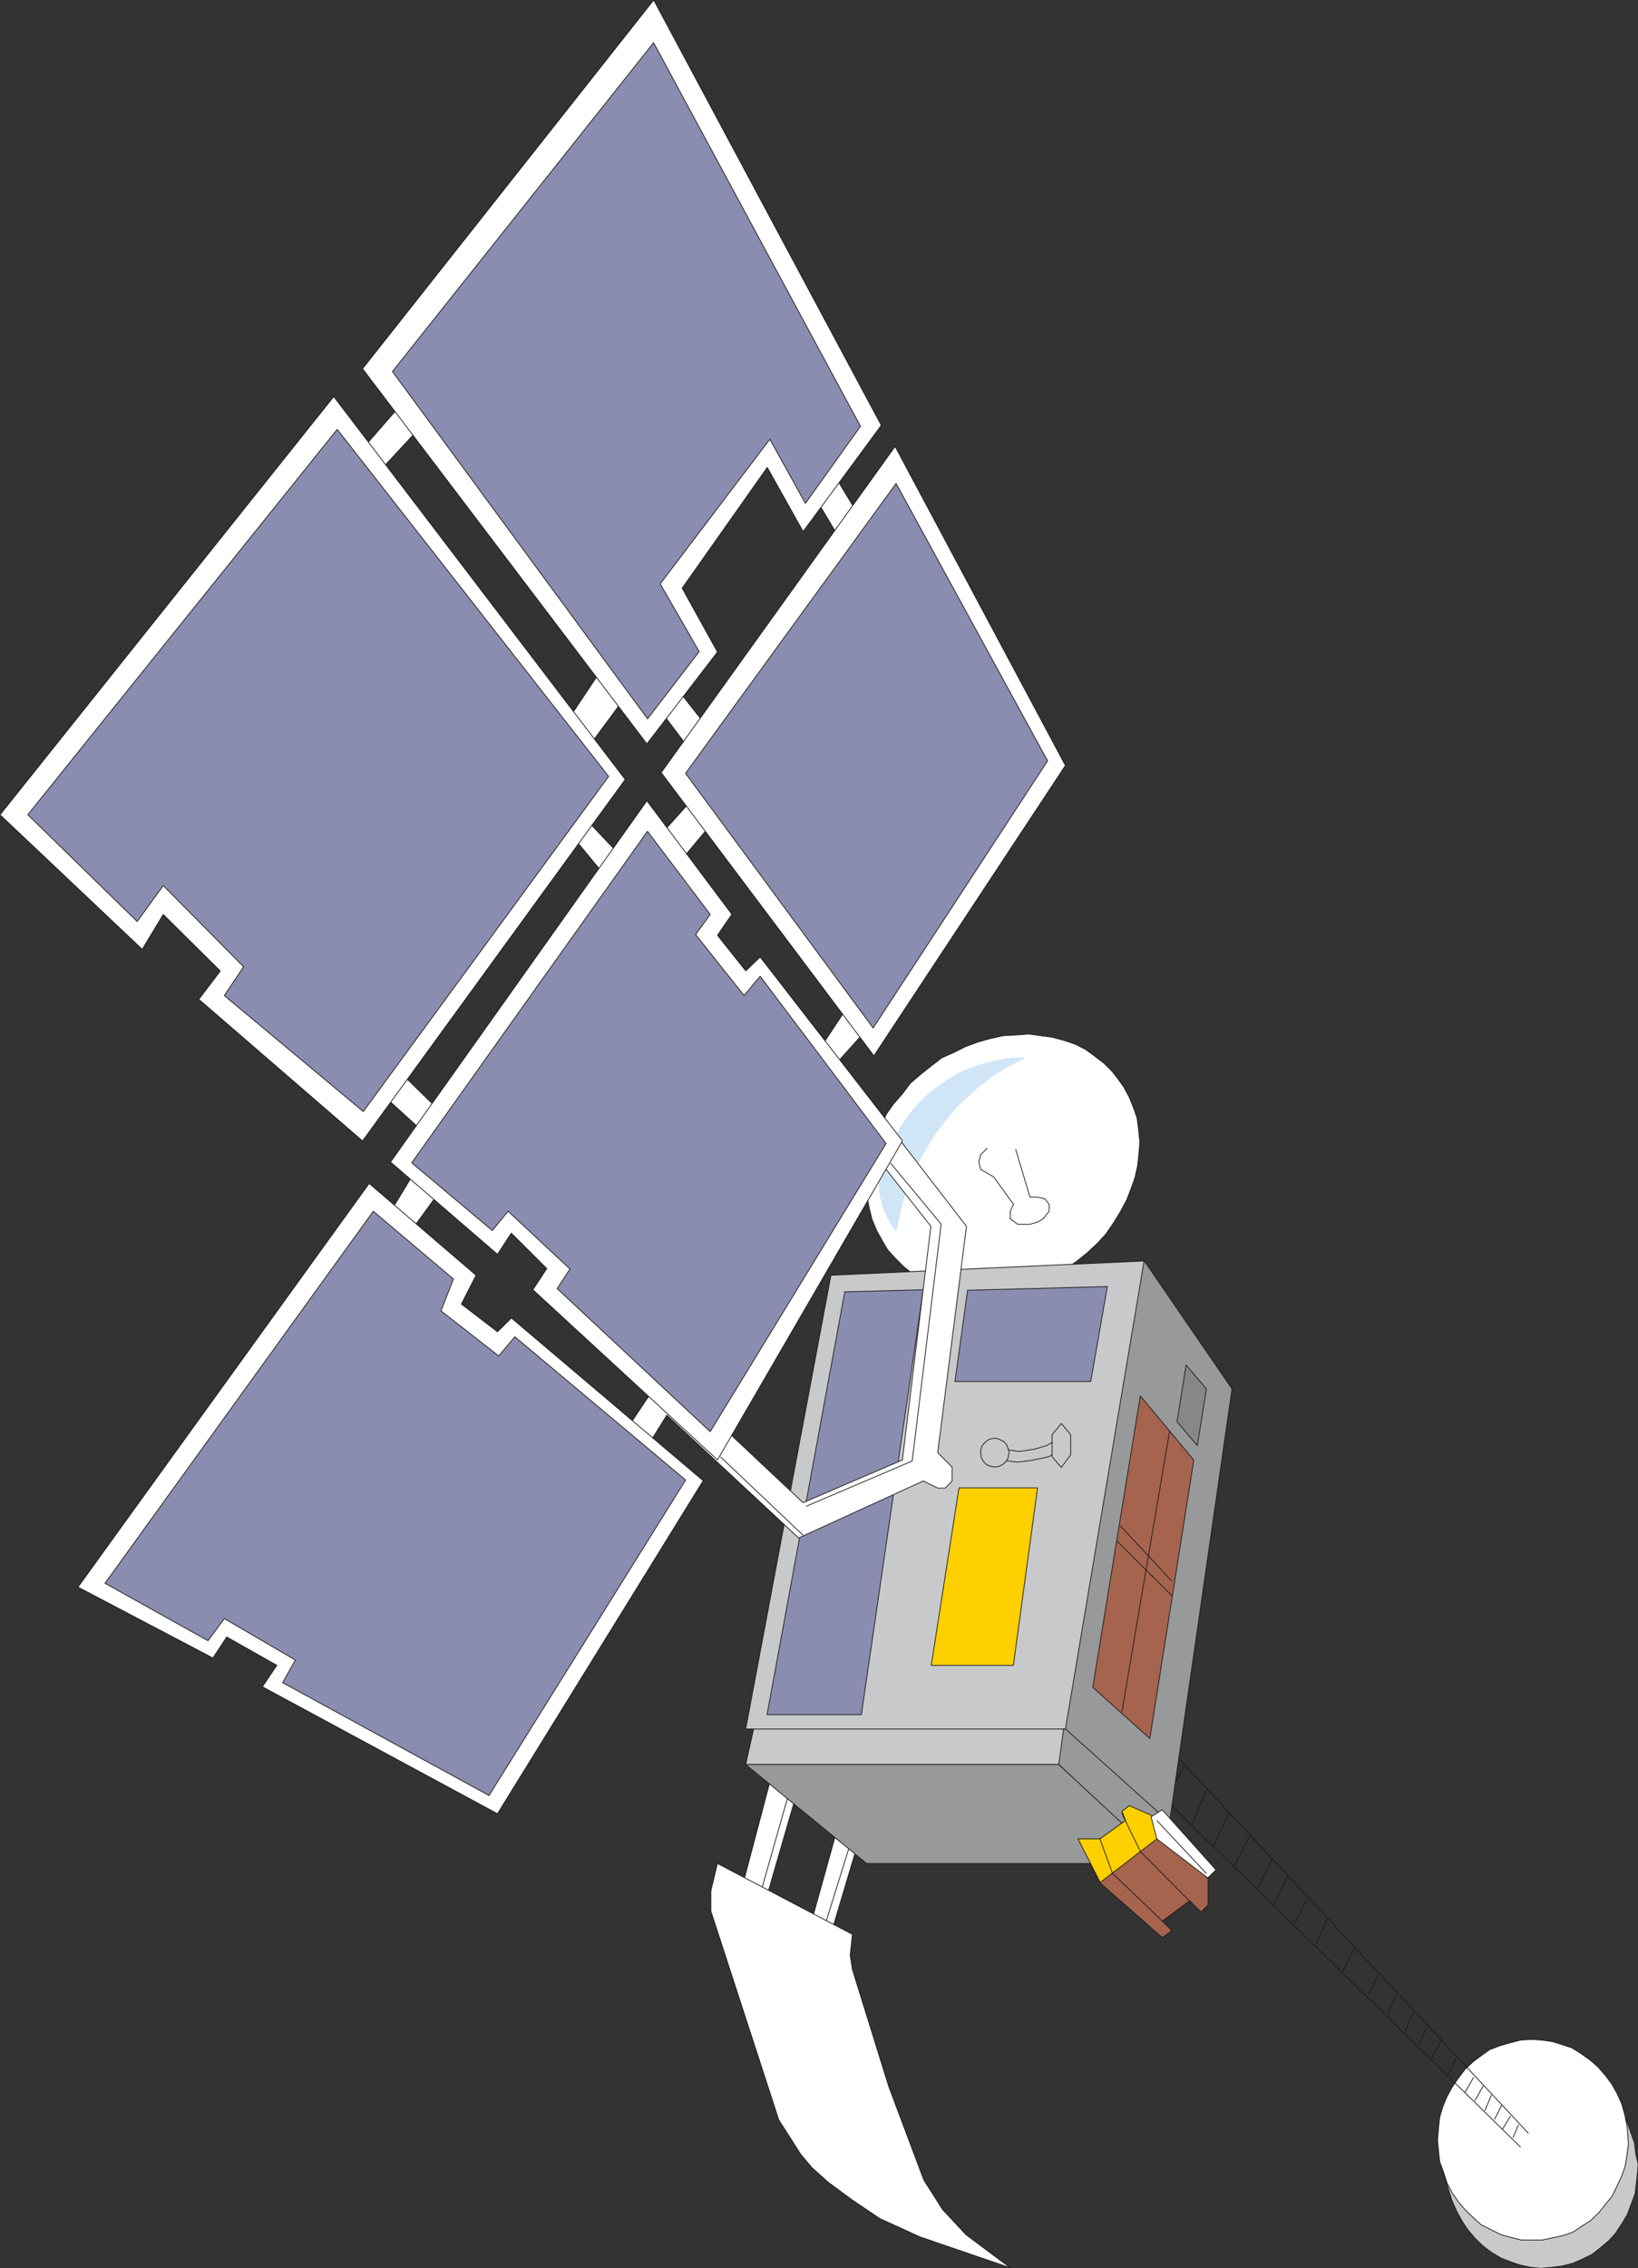 <svg xmlns="http://www.w3.org/2000/svg" xml:space="preserve" width="645.506" height="893.48" fill-rule="evenodd" stroke-linejoin="round" stroke-width="28.222" preserveAspectRatio="xMidYMid" version="1.2" viewBox="0 0 17079 23640"><rect x="0" y="0" width="17079" height="23640" fill="#333333" stroke="none"/><defs class="ClipPathGroup"><clipPath id="a" clipPathUnits="userSpaceOnUse"><path d="M0 0h17079v23640H0z"/></clipPath></defs><g class="SlideGroup"><g class="Slide" clip-path="url(#a)"><g class="Page"><g class="com.sun.star.drawing.PolyPolygonShape"><path fill="none" d="M9038 10772h2853v2720H9038z" class="BoundingBox"/><path fill="#FFF" d="m11664 11254-69-89-84-84-99-76-94-68-106-54-117-40-125-33-119-16-124-17-138 10-130 7-137 31-125 35-132 49-122 61-124 55-115 89-106 84-109 94-79 107-92 105-76 107-51 119-61 122-38 132-38 127-7 117-5 122v129l22 117 28 112 49 118 55 99 59 101 81 89 84 84 94 76 102 56 106 61 127 31 117 43 127 10 122 10 145-5 123-15 139-28 122-41 127-43 122-61 122-71 114-79 105-84 106-99 89-96 79-115 71-115 66-122 46-117 43-121 28-125 13-127 10-117-13-127-15-122-38-111-46-113-56-104-53-74Z"/><path fill="none" stroke="#1B1918" stroke-linejoin="miter" stroke-width="8" d="m11664 11254-69-89-84-84-99-76-94-68-106-54-117-40-125-33-119-16-124-17-138 10-130 7-137 31-125 35-132 49-122 61-124 55-115 89-106 84-109 94-79 107-92 105-76 107-51 119-61 122-38 132-38 127-7 117-5 122v129l22 117 28 112 49 118 55 99 59 101 81 89 84 84 94 76 102 56 106 61 127 31 117 43 127 10 122 10 145-5 123-15 139-28 122-41 127-43 122-61 122-71 114-79 105-84 106-99 89-96 79-115 71-115 66-122 46-117 43-121 28-125 13-127 10-117-13-127-15-122-38-111-46-113-56-104-53-74Z"/></g><g class="com.sun.star.drawing.PolyPolygonShape"><path fill="none" d="M9163 11021h1534v1820H9163z" class="BoundingBox"/><path fill="#D0E5F5" d="m9174 12167-7 107v109l15 101 28 105 43 96 51 94 38 51 10-38 35-168 46-173 64-167 73-160 84-153 94-153 107-137 113-137 127-122 132-117 144-107 150-89 158-83-140 2-145 25-132 33-129 41-132 56-118 71-117 79-107 89-99 99-89 106-73 112-71 127-28 61-125 240Z"/><path fill="none" stroke="#D0E5F5" stroke-linejoin="miter" stroke-width="8" d="m9174 12167-7 107v109l15 101 28 105 43 96 51 94 38 51 10-38 35-168 46-173 64-167 73-160 84-153 94-153 107-137 113-137 127-122 132-117 144-107 150-89 158-83-140 2-145 25-132 33-129 41-132 56-118 71-117 79-107 89-99 99-89 106-73 112-71 127-28 61-125 240Z"/></g><g class="com.sun.star.drawing.PolyPolygonShape"><path fill="none" d="M15017 21545h2069v2101h-2069z" class="BoundingBox"/><path fill="#C7C9CA" d="m17080 22554-23-99-15-122-163-457-289-178-94-61-107-43-107-23-104-22h-224l-115 27-96 28-104 51-89 56-89 61-84 89-68 84-67 89-45 114-48 107-23 109-28 112-76 91 119 372 48 107 53 99 61 91 74 89 84 81 86 66 102 61 104 41 97 33 109 23 107 10 112-10 107-13 112-28 99-43 104-51 84-66 89-74 73-81 66-101 56-94 38-102 43-114 13-112 13-122 5-75Z"/><path fill="none" stroke="#1B1918" stroke-linejoin="miter" stroke-width="8" d="m17080 22554-23-99-15-122-163-457-289-178-94-61-107-43-107-23-104-22h-224l-115 27-96 28-104 51-89 56-89 61-84 89-68 84-67 89-45 114-48 107-23 109-28 112-76 91 119 372 48 107 53 99 61 91 74 89 84 81 86 66 102 61 104 41 97 33 109 23 107 10 112-10 107-13 112-28 99-43 104-51 84-66 89-74 73-81 66-101 56-94 38-102 43-114 13-112 13-122 5-75Z"/></g><g class="com.sun.star.drawing.PolyPolygonShape"><path fill="none" d="M14984 21250h2001v2102h-2001z" class="BoundingBox"/><path fill="#FFF" d="m16974 22268-10-114-23-115-33-116-46-102-55-99-66-89-77-89-81-71-96-69-98-61-99-33-107-33-109-15-107-7-111 7-102 26-114 33-107 40-85 61-89 66-83 79-72 94-61 89-55 99-44 107-33 111-12 112-10 131 10 104 12 114 41 112 36 112 55 104 66 96 69 81 86 82 79 71 100 51 107 53 104 28 107 28h221l106-23 107-23 109-38 90-61 89-56 89-86 63-79 74-91 53-109 46-100 38-106 18-112 15-117-5-77Z"/><path fill="none" stroke="#1B1918" stroke-linejoin="miter" stroke-width="8" d="m16974 22268-10-114-23-115-33-116-46-102-55-99-66-89-77-89-81-71-96-69-98-61-99-33-107-33-109-15-107-7-111 7-102 26-114 33-107 40-85 61-89 66-83 79-72 94-61 89-55 99-44 107-33 111-12 112-10 131 10 104 12 114 41 112 36 112 55 104 66 96 69 81 86 82 79 71 100 51 107 53 104 28 107 28h221l106-23 107-23 109-38 90-61 89-56 89-86 63-79 74-91 53-109 46-100 38-106 18-112 15-117-5-77Z"/></g><g fill="none" class="com.sun.star.drawing.PolyLineShape"><path d="M11847 18011h4094v4372h-4094z" class="BoundingBox"/><path stroke="#1B1918" stroke-linejoin="miter" stroke-width="8" d="m15937 22234-3936-4215-149 444 4004 3916"/></g><g fill="none" class="com.sun.star.drawing.LineShape"><path d="M12152 18405h198v367h-198z" class="BoundingBox"/><path stroke="#1B1918" stroke-linejoin="miter" stroke-width="8" d="m12345 18407-189 362"/></g><g fill="none" class="com.sun.star.drawing.LineShape"><path d="M12429 18649h155v357h-155z" class="BoundingBox"/><path stroke="#1B1918" stroke-linejoin="miter" stroke-width="8" d="m12579 18651-146 352"/></g><g fill="none" class="com.sun.star.drawing.LineShape"><path d="M12643 18896h175v357h-175z" class="BoundingBox"/><path stroke="#1B1918" stroke-linejoin="miter" stroke-width="8" d="m12813 18898-166 352"/></g><g fill="none" class="com.sun.star.drawing.LineShape"><path d="M12866 19129h170v326h-170z" class="BoundingBox"/><path stroke="#1B1918" stroke-linejoin="miter" stroke-width="8" d="m13031 19131-161 321"/></g><g fill="none" class="com.sun.star.drawing.LineShape"><path d="M13115 19363h155v311h-155z" class="BoundingBox"/><path stroke="#1B1918" stroke-linejoin="miter" stroke-width="8" d="m13265 19365-146 306"/></g><g fill="none" class="com.sun.star.drawing.LineShape"><path d="M13275 19551h155v316h-155z" class="BoundingBox"/><path stroke="#1B1918" stroke-linejoin="miter" stroke-width="8" d="m13425 19553-146 311"/></g><g fill="none" class="com.sun.star.drawing.LineShape"><path d="M13494 19785h142v268h-142z" class="BoundingBox"/><path stroke="#1B1918" stroke-linejoin="miter" stroke-width="8" d="m13631 19787-133 263"/></g><g fill="none" class="com.sun.star.drawing.LineShape"><path d="M13715 19985h134v283h-134z" class="BoundingBox"/><path stroke="#1B1918" stroke-linejoin="miter" stroke-width="8" d="m13844 19987-125 278"/></g><g fill="none" class="com.sun.star.drawing.LineShape"><path d="M13989 20290h142v273h-142z" class="BoundingBox"/><path stroke="#1B1918" stroke-linejoin="miter" stroke-width="8" d="m14126 20292-133 268"/></g><g fill="none" class="com.sun.star.drawing.LineShape"><path d="M14266 20569h114v222h-114z" class="BoundingBox"/><path stroke="#1B1918" stroke-linejoin="miter" stroke-width="8" d="m14375 20571-105 217"/></g><g fill="none" class="com.sun.star.drawing.LineShape"><path d="M14459 20778h107v219h-107z" class="BoundingBox"/><path stroke="#1B1918" stroke-linejoin="miter" stroke-width="8" d="m14561 20780-98 214"/></g><g fill="none" class="com.sun.star.drawing.LineShape"><path d="M14644 20963h99v212h-99z" class="BoundingBox"/><path stroke="#1B1918" stroke-linejoin="miter" stroke-width="8" d="m14738 20965-90 207"/></g><g fill="none" class="com.sun.star.drawing.LineShape"><path d="M14789 21108h99v212h-99z" class="BoundingBox"/><path stroke="#1B1918" stroke-linejoin="miter" stroke-width="8" d="m14883 21110-90 207"/></g><g fill="none" class="com.sun.star.drawing.LineShape"><path d="M14921 21253h117v212h-117z" class="BoundingBox"/><path stroke="#1B1918" stroke-linejoin="miter" stroke-width="8" d="m15033 21255-108 207"/></g><g fill="none" class="com.sun.star.drawing.LineShape"><path d="M15096 21441h96v184h-96z" class="BoundingBox"/><path stroke="#1B1918" stroke-linejoin="miter" stroke-width="8" d="m15100 21622 87-179"/></g><g fill="none" class="com.sun.star.drawing.LineShape"><path d="M15272 21646h99v163h-99z" class="BoundingBox"/><path stroke="#1B1918" stroke-linejoin="miter" stroke-width="8" d="m15276 21806 90-158"/></g><g fill="none" class="com.sun.star.drawing.LineShape"><path d="M15477 21832h79v171h-79z" class="BoundingBox"/><path stroke="#1B1918" stroke-linejoin="miter" stroke-width="8" d="m15481 22000 70-166"/></g><g fill="none" class="com.sun.star.drawing.LineShape"><path d="M15373 21735h99v163h-99z" class="BoundingBox"/><path stroke="#1B1918" stroke-linejoin="miter" stroke-width="8" d="m15377 21895 90-158"/></g><g fill="none" class="com.sun.star.drawing.LineShape"><path d="M15579 21936h86v156h-86z" class="BoundingBox"/><path stroke="#1B1918" stroke-linejoin="miter" stroke-width="8" d="m15583 22089 77-151"/></g><g fill="none" class="com.sun.star.drawing.LineShape"><path d="M15663 22052h91v140h-91z" class="BoundingBox"/><path stroke="#1B1918" stroke-linejoin="miter" stroke-width="8" d="m15667 22188 82-133"/></g><g fill="none" class="com.sun.star.drawing.LineShape"><path d="M15772 22142h66v138h-66z" class="BoundingBox"/><path stroke="#1B1918" stroke-linejoin="miter" stroke-width="8" d="m15776 22277 57-133"/></g><g fill="none" class="com.sun.star.drawing.PolyLineShape"><path d="M10201 11963h743v801h-743z" class="BoundingBox"/><path stroke="#1B1918" stroke-linejoin="miter" stroke-width="8" d="m10590 11978 150 499h80l76 18 43 56v73l-63 79-56 33-80 23h-130l-76-56v-79l33-73-207-286-134-76-20-79 20-76 68-68"/></g><g class="com.sun.star.drawing.PolyPolygonShape"><path fill="none" d="M7699 18385h681v1636h-681z" class="BoundingBox"/><path fill="#FFF" d="m8075 18390-371 1404 220 218 449-1549-298-73Z"/><path fill="none" stroke="#1B1918" stroke-linejoin="miter" stroke-width="8" d="m8075 18390-371 1404 220 218 449-1549-298-73Z"/></g><g fill="none" class="com.sun.star.drawing.LineShape"><path d="M7908 18456h388v1340h-388z" class="BoundingBox"/><path stroke="#1B1918" stroke-linejoin="miter" stroke-width="8" d="m8291 18458-379 1335"/></g><g class="com.sun.star.drawing.PolyPolygonShape"><path fill="none" d="M8438 18751h606v1417h-606z" class="BoundingBox"/><path fill="#FFF" d="m8814 18758-371 1334 220 69 375-1259-224-144Z"/><path fill="none" stroke="#1B1918" stroke-linejoin="miter" stroke-width="8" d="m8814 18758-371 1334 220 69 375-1259-224-144Z"/></g><g fill="none" class="com.sun.star.drawing.LineShape"><path d="M8589 18837h399v1258h-399z" class="BoundingBox"/><path stroke="#1B1918" stroke-linejoin="miter" stroke-width="8" d="m8983 18839-390 1253"/></g><g class="com.sun.star.drawing.PolyPolygonShape"><path fill="none" d="M7770 17645h3426v751H7770z" class="BoundingBox"/><path fill="#C7C9CA" d="m7924 17723-149 667h3265l150-740-3266 73Z"/><path fill="none" stroke="#1B1918" stroke-linejoin="miter" stroke-width="8" d="m7924 17723-149 667h3265l150-740-3266 73Z"/></g><g class="com.sun.star.drawing.PolyPolygonShape"><path fill="none" d="M11034 17781h1168v1625h-1168z" class="BoundingBox"/><path fill="#97999B" d="m11039 18389 1063 1007 94-633-1074-973-83 599Z"/><path fill="none" stroke="#1B1918" stroke-linejoin="miter" stroke-width="8" d="m11039 18389 1063 1007 94-633-1074-973-83 599Z"/></g><g class="com.sun.star.drawing.PolyPolygonShape"><path fill="none" d="M7763 18386h4401v1041H7763z" class="BoundingBox"/><path fill="#97999B" d="m11039 18390 1113 1032H9037l-1262-1032h3264Z"/><path fill="none" stroke="#1B1918" stroke-linejoin="miter" stroke-width="8" d="m11039 18390 1113 1032H9037l-1262-1032h3264Z"/></g><g class="com.sun.star.drawing.PolyPolygonShape"><path fill="none" d="M11044 13126h1808v5876h-1808z" class="BoundingBox"/><path fill="#97999B" d="m11049 17965 879-4828 918 1338-651 4518-1146-1028Z"/><path fill="none" stroke="#1B1918" stroke-linejoin="miter" stroke-width="8" d="m11049 17965 879-4828 918 1338-651 4518-1146-1028Z"/></g><g class="com.sun.star.drawing.PolyPolygonShape"><path fill="none" d="M7770 13137h4165v4888H7770z" class="BoundingBox"/><path fill="#C7C9CA" d="m11929 13142-3265 149-889 4729h3334l820-4878Z"/><path fill="none" stroke="#1B1918" stroke-linejoin="miter" stroke-width="8" d="m11929 13142-3265 149-889 4729h3334l820-4878Z"/></g><g class="com.sun.star.drawing.PolyPolygonShape"><path fill="none" d="M9705 15503h1119v1859H9705z" class="BoundingBox"/><path fill="#FFD000" d="m9710 17357 289-1850h819l-252 1850h-856Z"/><path fill="none" stroke="#1B1918" stroke-linejoin="miter" stroke-width="8" d="m9710 17357 289-1850h819l-252 1850h-856Z"/></g><g class="com.sun.star.drawing.PolyPolygonShape"><path fill="none" d="M9952 13404h1600v1000H9952z" class="BoundingBox"/><path fill="#8A8DAF" d="m9957 14398 132-951 1457-38-173 989H9957Z"/><path fill="none" stroke="#1B1918" stroke-linejoin="miter" stroke-width="8" d="m9957 14398 132-951 1457-38-173 989H9957Z"/></g><g class="com.sun.star.drawing.PolyPolygonShape"><path fill="none" d="M7993 13437h1640v4438H7993z" class="BoundingBox"/><path fill="#8A8DAF" d="m8808 13464 819-22-646 4428h-983l810-4406Z"/><path fill="none" stroke="#1B1918" stroke-linejoin="miter" stroke-width="8" d="m8808 13464 819-22-646 4428h-983l810-4406Z"/></g><g class="com.sun.star.drawing.PolyPolygonShape"><path fill="none" d="M12268 14217h317v860h-317z" class="BoundingBox"/><path fill="#868789" d="m12367 14227 212 248-95 591-211-249 94-590Z"/><path fill="none" stroke="#1B1918" stroke-linejoin="miter" stroke-width="8" d="m12367 14227 212 248-95 591-211-249 94-590Z"/></g><g class="com.sun.star.drawing.PolyPolygonShape"><path fill="none" d="M11389 14539h1064v3589h-1064z" class="BoundingBox"/><path fill="#A6644F" d="m11890 14549 557 668-458 2902-595-533 496-3037Z"/><path fill="none" stroke="#1B1918" stroke-linejoin="miter" stroke-width="8" d="m11890 14549 557 668-458 2902-595-533 496-3037Z"/></g><g fill="none" class="com.sun.star.drawing.LineShape"><path d="M11693 14909h508v2940h-508z" class="BoundingBox"/><path stroke="#1B1918" stroke-linejoin="miter" stroke-width="8" d="m12196 14910-499 2937"/></g><g fill="none" class="com.sun.star.drawing.LineShape"><path d="M11676 15897h546v585h-546z" class="BoundingBox"/><path stroke="#1B1918" stroke-linejoin="miter" stroke-width="8" d="m11679 15900 539 578"/></g><g fill="none" class="com.sun.star.drawing.LineShape"><path d="M11638 16052h585v582h-585z" class="BoundingBox"/><path stroke="#1B1918" stroke-linejoin="miter" stroke-width="8" d="m11641 16055 578 575"/></g><g fill="none" class="com.sun.star.drawing.PolyLineShape"><path d="M10454 14985h590v148h-590z" class="BoundingBox"/><path stroke="#1B1918" stroke-linejoin="miter" stroke-width="8" d="m10455 15104 172 23 156-23 130-38 127-77"/></g><g fill="none" class="com.sun.star.drawing.PolyLineShape"><path d="M10443 15061h669v184h-669z" class="BoundingBox"/><path stroke="#1B1918" stroke-linejoin="miter" stroke-width="8" d="m10444 15216 165 23 153-20 175-37 171-117"/></g><g class="com.sun.star.drawing.PolyPolygonShape"><path fill="none" d="M10222 14984h306v312h-306z" class="BoundingBox"/><path fill="#C7C9CA" d="m10522 15139-10-40-18-44-30-33-37-18-43-15-46 5-39 15-33 28-28 36-12 38v49l7 35 23 39 33 33 44 16 38 7 46-7 39-21 33-28 23-41 5-38 5-16Z"/><path fill="none" stroke="#1B1918" stroke-linejoin="miter" stroke-width="8" d="m10522 15139-10-40-18-44-30-33-37-18-43-15-46 5-39 15-33 28-28 36-12 38v49l7 35 23 39 33 33 44 16 38 7 46-7 39-21 33-28 23-41 5-38 5-16Z"/></g><g class="com.sun.star.drawing.PolyPolygonShape"><path fill="none" d="M10966 14829h203v473h-203z" class="BoundingBox"/><path fill="#C7C9CA" d="m11066 15294-96-112v-230l96-116 98 116v210l-98 132Z"/><path fill="none" stroke="#1B1918" stroke-linejoin="miter" stroke-width="8" d="m11066 15294-96-112v-230l96-116 98 116v210l-98 132Z"/></g><g class="com.sun.star.drawing.PolyPolygonShape"><path fill="none" d="M7408 19415h3151v4235H7408z" class="BoundingBox"/><path fill="#FFF" d="m7480 19421 1408 739-23 216 23 150 379 1220 365 973 197 310 244 262 462 345-941-322-419-191-287-193-251-185-173-155-114-136-230-360-708-2176v-210l68-287Z"/><path fill="none" stroke="#1B1918" stroke-linejoin="miter" stroke-width="8" d="m7480 19421 1408 739-23 216 23 150 379 1220 365 973 197 310 244 262 462 345-941-322-419-191-287-193-251-185-173-155-114-136-230-360-708-2176v-210l68-287Z"/></g><g class="com.sun.star.drawing.PolyPolygonShape"><path fill="none" d="M11233 18814h893v836h-893z" class="BoundingBox"/><path fill="#FFD000" d="M11240 19165h229l267-192-38-94 76-60 229 99 117 204-56 198-99 56-17-79-347 230 18 22-135 94-244-478Z"/><path fill="none" stroke="#1B1918" stroke-linejoin="miter" stroke-width="8" d="M11240 19165h229l267-192-38-94 76-60 229 99 117 204-56 198-99 56-17-79-347 230 18 22-135 94-244-478Z"/></g><g class="com.sun.star.drawing.PolyPolygonShape"><path fill="none" d="M11461 19115h1141v1086h-1141z" class="BoundingBox"/><path fill="#A6644F" d="m11468 19622 651 572 99-73-99-99 285-212 120 118 73-75v-272l-478-460-651 501Z"/><path fill="none" stroke="#1B1918" stroke-linejoin="miter" stroke-width="8" d="m11468 19622 651 572 99-73-99-99 285-212 120 118 73-75v-272l-478-460-651 501Z"/></g><g class="com.sun.star.drawing.PolyPolygonShape"><path fill="none" d="M11997 18856h689v723h-689z" class="BoundingBox"/><path fill="#FFF" d="m12062 19165-60-230 116-73 561 626-86 84-531-407Z"/><path fill="none" stroke="#1B1918" stroke-linejoin="miter" stroke-width="8" d="m12062 19165-60-230 116-73 561 626-86 84-531-407Z"/></g><g fill="none" class="com.sun.star.drawing.PolyLineShape"><path d="M11693 18896h735v942h-735z" class="BoundingBox"/><path stroke="#1B1918" stroke-linejoin="miter" stroke-width="8" d="m12424 19834-534-537-193-399"/></g><g fill="none" class="com.sun.star.drawing.PolyLineShape"><path d="M11464 19162h659v863h-659z" class="BoundingBox"/><path stroke="#1B1918" stroke-linejoin="miter" stroke-width="8" d="m12119 20021-519-496-132-361"/></g><g class="com.sun.star.drawing.PolyPolygonShape"><path fill="none" d="M3475 2354h6608v13681H3475z" class="BoundingBox"/><path fill="#FFF" d="m6662 15216 291-467 1374 1280 1300-594 150 74h79l71-74v-145l-150-150 300-2359-744-964-701-635 556-620-1395-2230 1395-2571-668-1108-2297-2293-2002 1811-741 850 106 290 1245-1341 1392-1240 2071 1923-69 74 663 1111-1183 2215-74-150-815-1034-522 76-739 1108 223 218 816-1107 222 150 444 589 145 221-662 736-193 143-551-582-150 150 668 810-1790 2337-729-714-295 147 815 740-670 1108 150 224 729-1000 2089-2916 741-886 1331 1994-594 902 594 424 818 1040-297 2435-1036 445-1116-1049-289-366-745 1115 439-145Z"/><path fill="none" stroke="#1B1918" stroke-linejoin="miter" stroke-width="8" d="m6662 15216 291-467 1374 1280 1300-594 150 74h79l71-74v-145l-150-150 300-2359-744-964-701-635 556-620-1395-2230 1395-2571-668-1108-2297-2293-2002 1811-741 850 106 290 1245-1341 1392-1240 2071 1923-69 74 663 1111-1183 2215-74-150-815-1034-522 76-739 1108 223 218 816-1107 222 150 444 589 145 221-662 736-193 143-551-582-150 150 668 810-1790 2337-729-714-295 147 815 740-670 1108 150 224 729-1000 2089-2916 741-886 1331 1994-594 902 594 424 818 1040-297 2435-1036 445-1116-1049-289-366-745 1115 439-145Z"/></g><g class="com.sun.star.drawing.PolyPolygonShape"><path fill="none" d="M807 12328h6532v6582H807z" class="BoundingBox"/><path fill="#FFF" d="m813 16541 3036-4207 1115 957-153 300 376 289 145-144 2000 1696-2145 3471-2451-1323 150-224-522-295-144 219-1407-739Z"/><path fill="none" stroke="#1B1918" stroke-linejoin="miter" stroke-width="8" d="m813 16541 3036-4207 1115 957-153 300 376 289 145-144 2000 1696-2145 3471-2451-1323 150-224-522-295-144 219-1407-739Z"/></g><g class="com.sun.star.drawing.PolyPolygonShape"><path fill="none" d="M4066 8339h5350v6884H4066z" class="BoundingBox"/><path fill="#FFF" d="m4072 12111 2673-3765 886 1183-150 219 295 370 150-144 1484 1916-1929 3325-1925-1773 145-221-370-369-144 221-1115-962Z"/><path fill="none" stroke="#1B1918" stroke-linejoin="miter" stroke-width="8" d="m4072 12111 2673-3765 886 1183-150 219 295 370 150-144 1484 1916-1929 3325-1925-1773 145-221-370-369-144 221-1115-962Z"/></g><g class="com.sun.star.drawing.PolyPolygonShape"><path fill="none" d="M6889 4645h4226v6367H6889z" class="BoundingBox"/><path fill="#FFF" d="M9112 11004 6894 8052l2439-3399 1776 3325-1997 3026Z"/><path fill="none" stroke="#1B1918" stroke-linejoin="miter" stroke-width="8" d="M9112 11004 6894 8052l2439-3399 1776 3325-1997 3026Z"/></g><g class="com.sun.star.drawing.PolyPolygonShape"><path fill="none" d="M3774-8h5421v7769H3774z" class="BoundingBox"/><path fill="#FFF" d="M6745 7753 3780 3843 6816 0l2373 4433-815 1107-374-668-887 1258 368 665-736 958Z"/><path fill="none" stroke="#1B1918" stroke-linejoin="miter" stroke-width="8" d="M6745 7753 3780 3843 6816 0l2373 4433-815 1107-374-668-887 1258 368 665-736 958Z"/></g><g class="com.sun.star.drawing.PolyPolygonShape"><path fill="none" d="M-6 4126h6531v7772H-6z" class="BoundingBox"/><path fill="#FFF" d="m0 8492 3480-4359 3039 3991-2739 3767-1707-1476 224-295-595-589-219 363L0 8492Z"/><path fill="none" stroke="#1B1918" stroke-linejoin="miter" stroke-width="8" d="m0 8492 3480-4359 3039 3991-2739 3767-1707-1476 224-295-595-589-219 363L0 8492Z"/></g><g class="com.sun.star.drawing.PolyPolygonShape"><path fill="none" d="M1089 12618h6067v6102H1089z" class="BoundingBox"/><path fill="#8A8DAF" d="m1095 16501 2797-3877 836 706-130 332 602 470 168-200 1781 1493-2050 3288-2152-1176 132-236-740-432-170 231-1074-599Z"/><path fill="none" stroke="#1B1918" stroke-linejoin="miter" stroke-width="8" d="m1095 16501 2797-3877 836 706-130 332 602 470 168-200 1781 1493-2050 3288-2152-1176 132-236-740-432-170 231-1074-599Z"/></g><g class="com.sun.star.drawing.PolyPolygonShape"><path fill="none" d="M4287 8657h4958v6272H4287z" class="BoundingBox"/><path fill="#8A8DAF" d="m4293 12119 2458-3455 654 866-152 210 505 635 168-200 1313 1743-1834 3003-1596-1491 134-204-645-602-165 201-840-706Z"/><path fill="none" stroke="#1B1918" stroke-linejoin="miter" stroke-width="8" d="m4293 12119 2458-3455 654 866-152 210 505 635 168-200 1313 1743-1834 3003-1596-1491 134-204-645-602-165 201-840-706Z"/></g><g class="com.sun.star.drawing.PolyPolygonShape"><path fill="none" d="M7143 5031h3786v5692H7143z" class="BoundingBox"/><path fill="#8A8DAF" d="m7148 8060 2195-3021 1580 2891-1819 2784-1956-2654Z"/><path fill="none" stroke="#1B1918" stroke-linejoin="miter" stroke-width="8" d="m7148 8060 2195-3021 1580 2891-1819 2784-1956-2654Z"/></g><g class="com.sun.star.drawing.PolyPolygonShape"><path fill="none" d="M4086 437h4892v7063H4086z" class="BoundingBox"/><path fill="#8A8DAF" d="M4092 3872 6815 445l2157 3998-574 803-371-668-1143 1507 406 706-538 701-2660-3620Z"/><path fill="none" stroke="#1B1918" stroke-linejoin="miter" stroke-width="8" d="M4092 3872 6815 445l2157 3998-574 803-371-668-1143 1507 406 706-538 701-2660-3620Z"/></g><g class="com.sun.star.drawing.PolyPolygonShape"><path fill="none" d="M284 4468h6069v7124H284z" class="BoundingBox"/><path fill="#8A8DAF" d="m290 8491 3226-4016 2830 3617-2558 3493-1449-1209 201-300-838-846-272 374L290 8491Z"/><path fill="none" stroke="#1B1918" stroke-linejoin="miter" stroke-width="8" d="m290 8491 3226-4016 2830 3617-2558 3493-1449-1209 201-300-838-846-272 374L290 8491Z"/></g><g fill="none" class="com.sun.star.drawing.PolyLineShape"><path d="M8400 12120h1419v3585H8400z" class="BoundingBox"/><path stroke="#1B1918" stroke-linejoin="miter" stroke-width="8" d="m9286 12123 527 635-302 2469-1109 473"/></g><g fill="none" class="com.sun.star.drawing.LineShape"><path d="M7510 15181h867v823h-867z" class="BoundingBox"/><path stroke="#1B1918" stroke-linejoin="miter" stroke-width="8" d="m8373 16000-860-816"/></g><g fill="none" class="com.sun.star.drawing.LineShape"><path d="M12059 18971h524v559h-524z" class="BoundingBox"/><path stroke="#1B1918" stroke-linejoin="miter" stroke-width="8" d="m12062 18974 517 552"/></g></g></g></g></svg>

